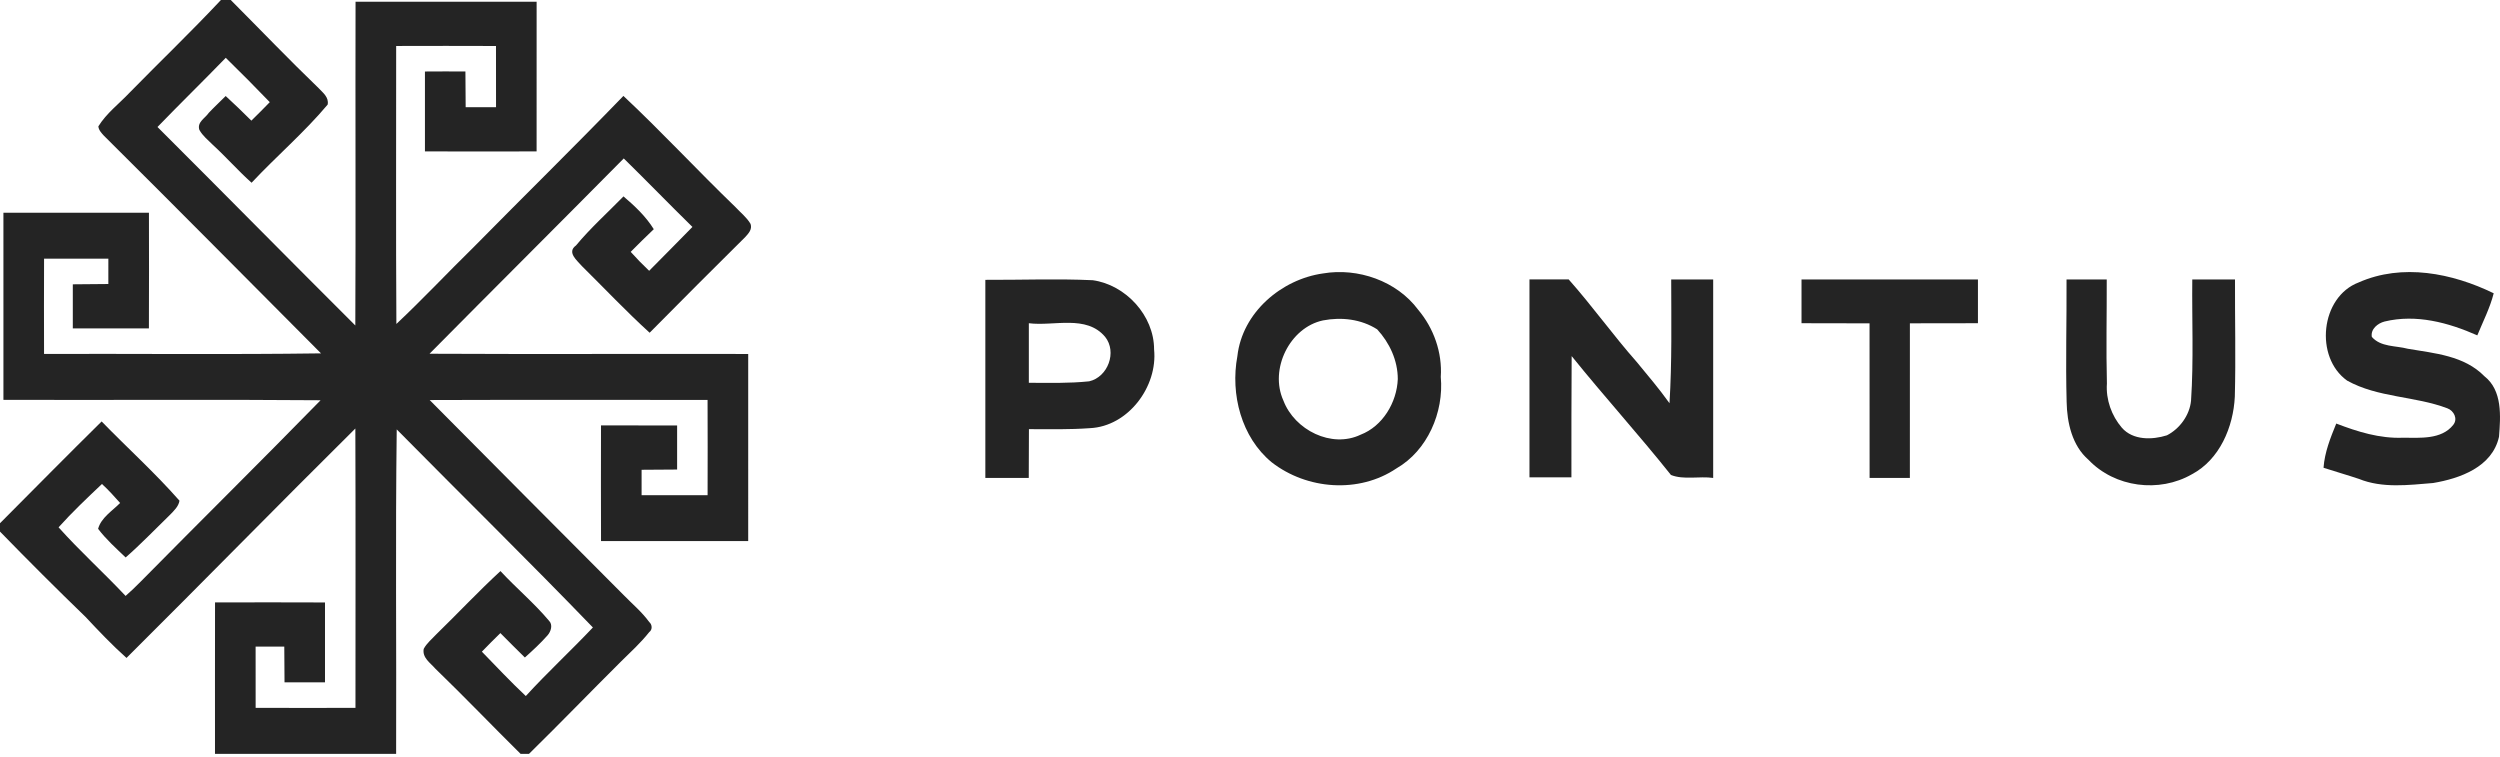 <?xml version="1.0" encoding="UTF-8"?> <svg xmlns="http://www.w3.org/2000/svg" width="340" height="103" viewBox="0 0 340 103" fill="none"> <path d="M30.047 0H31.383C35.363 3.994 39.266 8.072 43.329 11.983C43.912 12.61 44.752 13.224 44.563 14.223C41.382 18.014 37.594 21.245 34.215 24.853C32.386 23.221 30.77 21.372 28.963 19.718C28.314 19.07 27.563 18.479 27.114 17.663C26.771 16.602 27.906 16.079 28.387 15.353C29.131 14.564 29.928 13.828 30.694 13.059C31.882 14.152 33.045 15.267 34.185 16.408C35.029 15.582 35.868 14.744 36.69 13.893C34.726 11.851 32.73 9.84 30.703 7.862C27.637 11.027 24.48 14.103 21.418 17.271C30.413 26.241 39.323 35.3 48.323 44.265C48.39 29.59 48.318 14.913 48.355 0.238C56.563 0.224 64.771 0.224 72.981 0.236C72.988 7.021 72.99 13.807 72.978 20.592C67.916 20.606 62.853 20.606 57.792 20.59C57.781 16.968 57.779 13.346 57.792 9.725C59.625 9.708 61.462 9.713 63.297 9.722C63.309 11.342 63.318 12.962 63.33 14.582C64.706 14.58 66.083 14.58 67.46 14.58C67.46 11.805 67.46 9.03 67.455 6.255C62.929 6.239 58.403 6.237 53.879 6.253C53.89 18.854 53.83 31.458 53.908 44.059C57.486 40.696 60.845 37.111 64.352 33.677C71.144 26.781 78.055 20.005 84.785 13.046C89.999 17.931 94.859 23.187 100.005 28.148C100.705 28.901 101.55 29.555 102.077 30.453C102.326 31.199 101.799 31.745 101.364 32.228C97.001 36.544 92.668 40.891 88.351 45.253C85.16 42.349 82.195 39.204 79.126 36.174C78.502 35.436 77.042 34.316 78.336 33.383C80.316 31 82.632 28.926 84.794 26.709C86.336 28.019 87.838 29.433 88.915 31.171C87.849 32.178 86.808 33.21 85.775 34.253C86.576 35.147 87.412 36.005 88.284 36.829C90.243 34.837 92.226 32.87 94.171 30.863C91.028 27.787 87.973 24.621 84.831 21.548C76.052 30.428 67.2 39.234 58.416 48.109C72.863 48.181 87.31 48.109 101.757 48.141C101.766 56.623 101.769 65.105 101.755 73.589C95.083 73.6 88.411 73.6 81.739 73.589C81.723 68.345 81.723 63.101 81.736 57.857C85.188 57.85 88.636 57.85 92.088 57.861C92.099 59.858 92.099 61.858 92.088 63.858C90.476 63.869 88.867 63.878 87.257 63.89C87.257 64.755 87.257 66.482 87.257 67.345C90.248 67.347 93.239 67.347 96.232 67.345C96.246 63.027 96.246 58.708 96.229 54.39C83.631 54.392 71.033 54.36 58.435 54.406C67.2 63.267 76.015 72.078 84.803 80.916C85.98 82.129 87.296 83.216 88.293 84.593C88.703 84.936 88.761 85.635 88.293 85.97C87.142 87.426 85.765 88.678 84.446 89.978C80.263 94.14 76.158 98.389 71.947 102.522H70.798C66.907 98.68 63.127 94.725 59.194 90.925C58.525 90.147 57.408 89.463 57.624 88.25C58.036 87.468 58.75 86.905 59.34 86.264C62.268 83.42 65.058 80.432 68.063 77.667C70.2 79.976 72.633 82.001 74.659 84.415C75.223 84.959 74.928 85.892 74.463 86.41C73.515 87.488 72.451 88.46 71.383 89.421C70.269 88.317 69.147 87.22 68.052 86.1C67.2 86.931 66.359 87.771 65.535 88.627C67.508 90.654 69.444 92.723 71.51 94.66C74.445 91.45 77.645 88.497 80.634 85.336C71.859 76.243 62.832 67.391 53.955 58.398C53.768 73.103 53.927 87.815 53.874 102.522H29.239C29.246 95.658 29.225 88.794 29.244 81.93C34.228 81.913 39.213 81.916 44.2 81.934C44.211 85.554 44.211 89.175 44.2 92.797C42.365 92.811 40.53 92.809 38.695 92.8C38.683 91.177 38.674 89.557 38.663 87.94C37.362 87.942 36.063 87.942 34.763 87.942C34.76 90.717 34.763 93.492 34.767 96.266C39.293 96.28 43.817 96.285 48.344 96.269C48.342 83.603 48.374 70.939 48.328 58.276C37.896 68.618 27.621 79.12 17.205 89.479C15.246 87.729 13.434 85.824 11.64 83.906C7.701 80.097 3.822 76.223 0 72.295V71.161C4.6 66.54 9.179 61.895 13.823 57.317C17.332 60.928 21.089 64.313 24.411 68.097C24.28 68.886 23.659 69.453 23.131 70.004C21.124 71.948 19.192 73.975 17.088 75.815C15.791 74.568 14.431 73.362 13.342 71.918C13.759 70.393 15.29 69.477 16.335 68.403C15.543 67.514 14.746 66.625 13.867 65.822C11.85 67.734 9.822 69.643 7.966 71.717C10.869 74.959 14.102 77.877 17.081 81.046C17.776 80.432 18.451 79.798 19.098 79.134C27.243 70.877 35.495 62.728 43.601 54.434C29.223 54.313 14.845 54.429 0.467 54.378C0.454 45.897 0.456 37.415 0.465 28.933C7.061 28.921 13.657 28.924 20.256 28.931C20.272 34.175 20.27 39.416 20.251 44.661C16.802 44.672 13.351 44.67 9.902 44.663C9.895 42.663 9.895 40.664 9.902 38.667C11.514 38.651 13.123 38.639 14.735 38.625C14.735 37.764 14.735 36.04 14.737 35.179C11.822 35.172 8.908 35.172 5.993 35.177C5.977 39.495 5.977 43.814 5.991 48.132C18.545 48.097 31.102 48.234 43.656 48.058C33.816 38.178 24.011 28.264 14.115 18.438C13.793 18.079 13.42 17.695 13.376 17.186C14.482 15.397 16.19 14.119 17.615 12.61C21.745 8.394 26.009 4.307 30.047 0Z" fill="#242424"></path> <path d="M179.948 37.185C184.657 36.386 189.95 38.195 192.871 42.126C194.984 44.627 196.166 47.941 195.946 51.262C196.386 56.092 194.123 61.286 189.908 63.708C184.821 67.14 177.748 66.601 172.952 62.873C168.824 59.474 167.316 53.62 168.282 48.444C168.95 42.472 174.302 37.974 179.948 37.185ZM179.934 43.574C175.415 44.53 172.605 50.209 174.543 54.48C176.069 58.486 181.096 61.008 185.042 59.12C188.033 57.972 189.971 54.743 190.1 51.558C190.1 49.014 188.977 46.617 187.295 44.791C185.105 43.396 182.442 43.096 179.934 43.574Z" fill="#242424"></path> <path d="M320.777 38.412C326.707 35.784 333.506 37.141 339.144 39.887C338.637 41.883 337.694 43.714 336.914 45.61C332.974 43.868 328.597 42.69 324.306 43.725C323.38 43.961 322.38 44.75 322.568 45.817C323.774 47.213 325.831 46.995 327.462 47.431C331.101 48.052 335.13 48.356 337.885 51.173C340.343 53.104 340.088 56.614 339.864 59.403C338.949 63.523 334.552 65.076 330.902 65.69C327.562 65.965 324.012 66.426 320.82 65.133C319.224 64.594 317.599 64.141 316 63.616C316.152 61.502 316.943 59.538 317.731 57.603C320.635 58.717 323.639 59.656 326.803 59.531C329.062 59.528 332.044 59.824 333.644 57.778C334.296 56.961 333.733 55.861 332.846 55.532C328.427 53.851 323.416 54.101 319.213 51.766C314.745 48.584 315.582 40.38 320.777 38.412Z" fill="#242424"></path> <path d="M134.007 38.058C138.874 38.082 143.748 37.883 148.615 38.11C153.088 38.737 156.956 42.906 156.956 47.519C157.468 52.57 153.443 57.982 148.235 58.23C145.471 58.43 142.7 58.374 139.935 58.363C139.932 60.575 139.915 62.788 139.911 65C137.937 65 135.97 65 134.007 65C134 56.018 133.996 47.04 134.007 38.058ZM139.922 43.959C139.915 46.662 139.911 49.36 139.922 52.059C142.658 52.073 145.398 52.143 148.127 51.86C150.672 51.282 151.95 47.876 150.296 45.811C147.737 42.762 143.309 44.397 139.922 43.959Z" fill="#242424"></path> <path d="M208.008 38C209.343 38 212.007 38 213.339 38C216.563 41.627 219.376 45.587 222.589 49.221C224.11 51.067 225.663 52.891 227.052 54.841C227.395 49.232 227.291 43.616 227.284 38.004C229.18 38 231.083 38.004 232.993 38.004C233 47.002 233.004 56.001 232.993 65C231.14 64.731 228.962 65.29 227.249 64.595C222.878 59.108 218.148 53.897 213.746 48.428C213.703 53.925 213.717 59.419 213.713 64.913C211.807 64.913 209.907 64.913 208.008 64.913C207.997 55.942 207.997 46.971 208.008 38Z" fill="#242424"></path> <path d="M245.006 38.008C253.003 37.997 261 37.997 269 38.011C268.993 39.992 268.997 41.973 269 43.957C265.912 43.961 262.827 43.968 259.745 43.971C259.739 50.98 259.749 57.992 259.742 65C257.912 65 256.085 65 254.265 65C254.254 57.992 254.265 50.983 254.258 43.975C251.169 43.968 248.085 43.961 245.006 43.957C244.996 41.973 245 39.988 245.006 38.008Z" fill="#242424"></path> <path d="M281.049 38.003C282.865 37.999 284.689 38.003 286.516 38.003C286.533 42.723 286.417 47.443 286.54 52.163C286.386 54.35 287.173 56.537 288.569 58.168C290.078 59.895 292.696 59.835 294.697 59.205C296.419 58.331 297.794 56.484 297.982 54.485C298.348 49 298.092 43.494 298.15 38.003C300.076 37.999 302.016 37.999 303.96 38.003C303.939 43.314 304.076 48.621 303.936 53.933C303.737 58.108 301.849 62.51 298.109 64.495C293.661 67.06 287.621 66.31 284.025 62.524C281.818 60.613 281.114 57.496 281.062 54.647C280.915 49.099 281.079 43.551 281.049 38.003Z" fill="#242424"></path> </svg> 